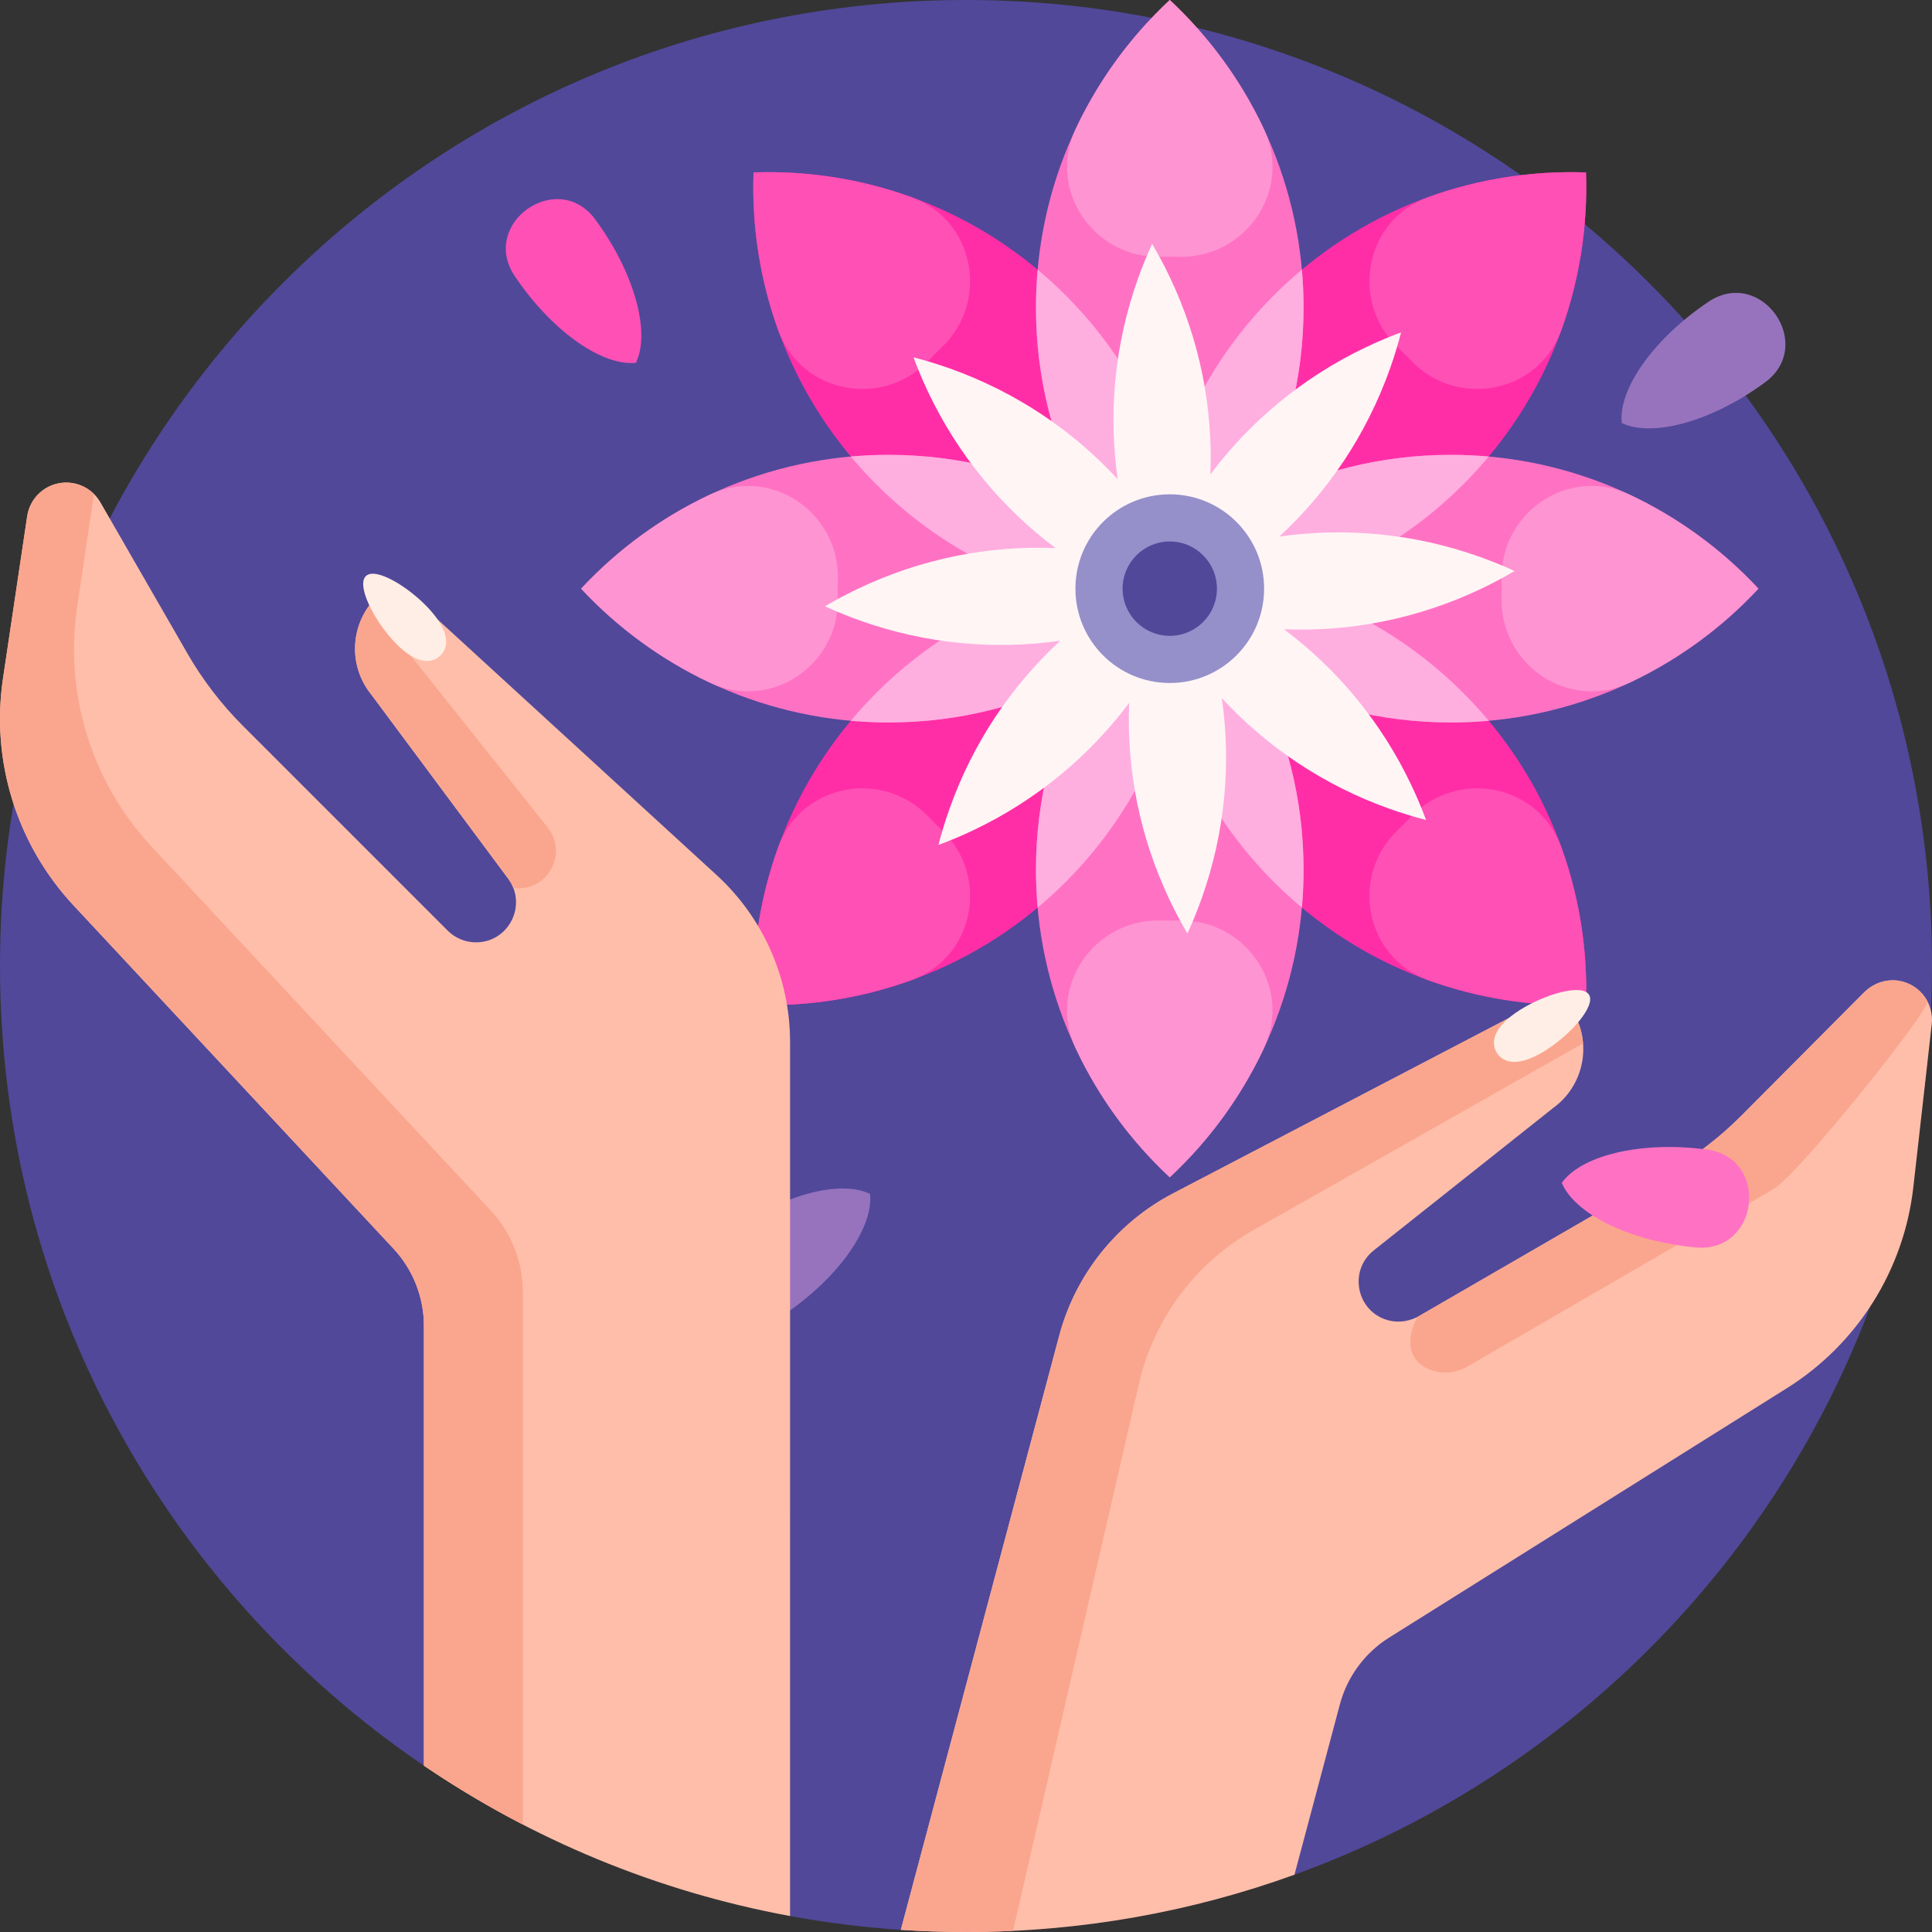<?xml version="1.0" encoding="UTF-8"?> <svg xmlns="http://www.w3.org/2000/svg" xmlns:xlink="http://www.w3.org/1999/xlink" xmlns:svgjs="http://svgjs.com/svgjs" version="1.1" width="512" height="512" x="0" y="0" viewBox="0 0 512 512" style="enable-background:new 0 0 512 512" xml:space="preserve" class=""><rect x="0" y="0" width="512" height="512" fill="#333333" stroke="none"/><g><g xmlns="http://www.w3.org/2000/svg"><path d="m256 0c141.385 0 256 114.615 256 256 0 110.823-70.42 205.198-168.953 240.821-3.397 1.228-9.819-2.311-13.281-1.225-24.232 7.606-47.939 11.489-74.681 11.489-5.804 0-10.647 4.722-16.354 4.342-9.952-.663-19.749-1.895-29.358-3.663-4.363-.803-8.687-8.253-12.969-9.275-27.279-6.504-50.845-17.883-73.957-32.34-2.731-1.708-7.447 3.579-10.108 1.772-67.799-46.051-112.339-123.785-112.339-211.921 0-141.385 114.615-256 256-256z" fill="#51489A" data-original="#51489a" class=""></path><path d="m261.362 25.032c119.017 0 215.5 96.483 215.5 215.5s-96.483 215.5-215.5 215.5-215.5-96.483-215.5-215.5 96.482-215.5 215.5-215.5z" fill="#51489A" data-original="#5f55af" class=""></path><path d="m208.953 347.578c-.437.307-.874.608-1.312.903-14.005 9.432-28.626-11.354-15.015-21.346.426-.313.857-.623 1.294-.93 13.968-9.826 28.907-13.556 36.656-9.81.906 8.559-7.654 21.358-21.623 31.183zm220.824-235.485c7.749 3.746 22.687.016 36.656-9.81.437-.307.868-.617 1.294-.93 13.611-9.993-1.01-30.779-15.015-21.346-.438.295-.876.596-1.312.903-13.969 9.826-22.529 22.624-21.623 31.183z" fill="#9773BD" data-original="#9773bd"></path><path d="m387.754 183.605c22.752 22.752 33.604 52.898 32.555 82.704-29.805 1.049-59.952-9.802-82.704-32.555-13.219-13.219-22.42-28.934-27.605-45.628-5.184 16.694-14.386 32.409-27.605 45.628-22.752 22.752-52.898 33.604-82.704 32.555-1.049-29.805 9.802-59.951 32.555-82.704 13.219-13.219 28.934-22.42 45.628-27.605-16.694-5.185-32.409-14.386-45.628-27.605-22.752-22.752-33.604-52.898-32.555-82.704 29.805-1.049 59.951 9.802 82.704 32.555 13.219 13.219 22.42 28.934 27.605 45.628 5.185-16.694 14.386-32.409 27.605-45.628 22.752-22.752 52.898-33.604 82.704-32.555 1.049 29.805-9.803 59.952-32.555 82.704-13.219 13.219-28.934 22.42-45.628 27.605 16.694 5.185 32.409 14.386 45.628 27.605z" fill="#FF2EA6" data-original="#ff2ea6"></path><path d="m378.474 52.238c13.471-4.862 27.691-7.044 41.835-6.546.498 14.144-1.684 28.364-6.546 41.835-6.05 16.761-27.648 20.87-39.915 7.944-.537-.566-1.083-1.126-1.637-1.681-.555-.555-1.115-1.101-1.681-1.637-12.926-12.267-8.818-33.866 7.944-39.915zm-129.004 167.61c-.566-.537-1.126-1.083-1.681-1.637-.555-.555-1.1-1.115-1.637-1.681-12.267-12.926-33.865-8.817-39.915 7.944-4.862 13.471-7.044 27.691-6.546 41.835 14.144.498 28.364-1.684 41.835-6.546 16.762-6.05 20.87-27.649 7.944-39.915zm-7.944-167.611c-13.47-4.862-27.691-7.044-41.835-6.546-.498 14.144 1.684 28.364 6.546 41.835 6.05 16.761 27.648 20.87 39.915 7.944.537-.565 1.083-1.126 1.637-1.681.555-.555 1.115-1.101 1.681-1.637 12.926-12.266 8.818-33.865-7.944-39.915zm132.322 164.292c-.537.566-1.083 1.126-1.637 1.681-.555.555-1.115 1.101-1.681 1.637-12.926 12.267-8.817 33.865 7.944 39.915 13.471 4.862 27.691 7.044 41.835 6.546.498-14.144-1.684-28.364-6.546-41.835-6.05-16.761-27.649-20.869-39.915-7.944z" fill="#FF50B5" data-original="#ff50b5"></path><path d="m466 156c-20.334 21.817-49.324 35.461-81.5 35.461-18.695 0-36.313-4.606-51.783-12.744 8.138 15.471 12.744 33.089 12.744 51.784 0 32.176-13.643 61.166-35.461 81.5-21.817-20.334-35.461-49.324-35.461-81.5 0-18.695 4.606-36.313 12.744-51.784-15.47 8.138-33.089 12.744-51.783 12.744-32.176 0-61.166-13.643-81.5-35.461 20.334-21.817 49.324-35.461 81.5-35.461 18.695 0 36.313 4.606 51.783 12.744-8.138-15.47-12.744-33.089-12.744-51.783 0-32.177 13.643-61.166 35.461-81.5 21.817 20.334 35.461 49.323 35.461 81.5 0 18.694-4.606 36.313-12.744 51.783 15.47-8.138 33.089-12.744 51.783-12.744 32.176 0 61.166 13.644 81.5 35.461z" fill="#FF72C3" data-original="#ff72c3"></path><path d="m334.953 34.21c7.574 16.13-4.793 34.308-22.606 33.842-.78-.021-1.562-.031-2.346-.031s-1.567.01-2.346.031c-17.814.467-30.181-17.711-22.607-33.841 6.087-12.963 14.599-24.562 24.952-34.211 10.353 9.649 18.866 21.248 24.953 34.21zm-146.742 96.837c-12.963 6.087-24.562 14.6-34.211 24.953 9.649 10.353 21.247 18.865 34.211 24.953 16.13 7.574 34.308-4.793 33.841-22.607-.021-.78-.031-1.562-.031-2.346s.01-1.567.031-2.346c.466-17.814-17.711-30.181-33.841-22.607zm243.578 0c-16.13-7.574-34.308 4.793-33.841 22.607.021.78.031 1.562.031 2.346s-.01 1.567-.031 2.346c-.466 17.814 17.711 30.181 33.841 22.607 12.963-6.087 24.562-14.6 34.211-24.953-9.649-10.353-21.248-18.866-34.211-24.953zm-119.443 112.901c-.78.021-1.562.031-2.346.031s-1.567-.01-2.346-.031c-17.814-.466-30.181 17.711-22.606 33.841 6.087 12.963 14.6 24.562 24.953 34.211 10.353-9.649 18.866-21.248 24.953-34.211 7.573-16.13-4.794-34.307-22.608-33.841z" fill="#FF94D2" data-original="#ff94d2" class=""></path><path d="m387.754 183.605c2.391 2.391 4.65 4.864 6.779 7.41-3.305.295-6.651.446-10.032.446-18.695 0-36.313-4.606-51.783-12.745 8.138 15.471 12.744 33.089 12.744 51.784 0 3.381-.151 6.728-.446 10.032-2.545-2.128-5.018-4.387-7.409-6.778-13.219-13.219-22.42-28.934-27.605-45.628-5.185 16.694-14.386 32.409-27.605 45.628-2.391 2.391-4.864 4.65-7.409 6.778-.295-3.305-.446-6.651-.446-10.032 0-18.694 4.606-36.313 12.744-51.784-15.47 8.138-33.089 12.745-51.783 12.745-3.382 0-6.728-.151-10.032-.446 2.128-2.545 4.387-5.019 6.779-7.41 13.219-13.219 28.934-22.42 45.628-27.605-16.694-5.185-32.409-14.386-45.628-27.605-2.391-2.391-4.65-4.864-6.779-7.41 3.305-.295 6.651-.446 10.032-.446 18.695 0 36.313 4.606 51.783 12.745-8.138-15.471-12.744-33.089-12.744-51.784 0-3.381.151-6.728.446-10.032 2.545 2.128 5.018 4.387 7.409 6.778 13.219 13.219 22.42 28.934 27.605 45.628 5.185-16.694 14.386-32.409 27.605-45.628 2.391-2.391 4.864-4.65 7.409-6.778.295 3.305.446 6.651.446 10.032 0 18.694-4.606 36.313-12.744 51.784 15.47-8.138 33.089-12.745 51.783-12.745 3.382 0 6.728.151 10.032.446-2.128 2.545-4.387 5.019-6.779 7.41-13.219 13.219-28.934 22.42-45.628 27.605 16.694 5.185 32.409 14.386 45.628 27.605z" fill="#FFAEE0" data-original="#ffaee0" class=""></path><path d="m218.622 160.678c2.858-1.686 5.815-3.259 8.869-4.711 16.883-8.028 34.773-11.434 52.239-10.727-13.993-10.477-25.719-24.41-33.746-41.293-1.452-3.054-2.752-6.141-3.905-9.252 3.213.829 6.416 1.807 9.602 2.94 17.615 6.261 32.673 16.503 44.524 29.353-2.486-17.303-.925-35.447 5.337-53.061 1.133-3.186 2.396-6.288 3.781-9.303 1.685 2.858 3.259 5.815 4.711 8.868 8.028 16.883 11.434 34.772 10.728 52.239 10.477-13.993 24.41-25.719 41.293-33.747 3.054-1.452 6.141-2.752 9.252-3.905-.829 3.213-1.807 6.416-2.94 9.603-6.262 17.615-16.503 32.673-29.353 44.524 17.303-2.486 35.446-.925 53.061 5.337 3.186 1.133 6.289 2.396 9.304 3.781-2.858 1.686-5.815 3.259-8.869 4.711-16.883 8.028-34.773 11.434-52.239 10.727 13.993 10.477 25.719 24.411 33.746 41.293 1.452 3.054 2.752 6.141 3.905 9.252-3.213-.829-6.416-1.807-9.602-2.94-17.615-6.261-32.673-16.503-44.524-29.353 2.486 17.303.925 35.447-5.337 53.061-1.133 3.186-2.396 6.288-3.781 9.303-1.685-2.858-3.259-5.815-4.711-8.868-8.028-16.883-11.434-34.772-10.728-52.239-10.477 13.993-24.41 25.719-41.293 33.747-3.054 1.452-6.141 2.752-9.252 3.905.829-3.213 1.807-6.416 2.94-9.603 6.262-17.615 16.503-32.673 29.353-44.524-17.303 2.486-35.446.925-53.061-5.337-3.186-1.133-6.289-2.396-9.304-3.781z" fill="#FFF5F5" data-original="#fff5f5" class=""></path><path d="m310 131c13.807 0 25 11.193 25 25s-11.193 25-25 25-25-11.193-25-25 11.193-25 25-25z" fill="#958FCA" data-original="#958fca" class=""></path><path d="m310 143.5c6.904 0 12.5 5.596 12.5 12.5s-5.596 12.5-12.5 12.5-12.5-5.596-12.5-12.5 5.596-12.5 12.5-12.5z" fill="#51489A" data-original="#51489a" class=""></path><path d="m137.342 74.521c-.307-.437-.608-.874-.903-1.312-9.432-14.005 11.354-28.626 21.346-15.015.313.426.623.857.93 1.294 9.826 13.968 13.556 28.907 9.81 36.656-8.559.906-21.357-7.654-31.183-21.623z" fill="#FF50B5" data-original="#ff50b5"></path><path d="m209.373 402v105.764c-35.439-6.521-68.322-20.341-97.034-39.843v-7.282-109.269c0-7.592-2.878-14.901-8.054-20.454l-84.827-91.011c-15.049-16.146-21.92-38.27-18.664-60.101l6.413-43.005c.736-4.938 4.86-8.667 9.847-8.903 3.914-.186 7.603 1.832 9.558 5.228l23.039 40.015c4.048 7.031 9.005 13.499 14.742 19.236l54.25 54.25c1.988 1.988 4.684 3.105 7.495 3.105 8.714 0 13.706-9.931 8.506-16.924l-36.228-48.72c-6.421-7.891-5.607-19.412 1.859-26.321 2.468-2.284 6.281-2.274 8.738.021l80.892 74.107c12.406 11.365 19.47 27.417 19.47 44.241v125.866zm29.358 109.427c5.707.38 11.465.573 17.269.573 30.562 0 59.873-5.356 87.047-15.18l10.454-39.219 1.581-5.931c1.955-7.336 6.619-13.657 13.051-17.69l105.406-66.093c18.7-11.725 31.037-31.333 33.514-53.266l4.88-43.206c.614-5.432-3.072-10.511-8.624-11.483-3.426-.6-6.918.66-9.371 3.126l-32.377 32.539c-5.723 5.751-12.178 10.724-19.199 14.79l-66.122 38.29c-2.541 1.472-5.576 1.981-8.407 1.2-8.343-2.3-10.565-13.121-3.765-18.518l47.554-37.745c8.237-5.971 10.418-17.313 4.983-25.912-1.797-2.842-5.483-3.815-8.448-2.23l-97.25 50.772c-14.914 7.786-25.874 21.477-30.208 37.734l-27.348 102.602z" fill="#FFBEAA" data-original="#ffbeaa"></path><path d="m98.415 184.085c-6.421-7.891-5.607-19.412 1.859-26.321 1.693-1.566 4.018-2.054 6.104-1.465-2.347 6.081-1.304 13.2 3.238 18.414l35.522 44.556c5.099 6.395.73 15.869-7.444 16.144-.553.019-1.104-.01-1.645-.082-.339-.868-.804-1.717-1.406-2.527zm13.924 283.835c8.4 5.706 17.158 10.925 26.232 15.617v-141.095c0-8.038-3.048-15.778-8.528-21.658l-89.821-96.369c-15.935-17.097-23.21-40.523-19.763-63.639l4.453-29.861c-2.051-2.034-4.89-3.161-7.859-3.02-4.987.237-9.111 3.965-9.847 8.903l-6.413 43.005c-3.255 21.831 3.615 43.955 18.664 60.101l84.827 91.011c5.176 5.553 8.054 12.863 8.054 20.454v116.551zm263.348-118.95c-3.432 6.112-2.619 12.698 4.866 14.488 3.002.718 6.171.073 8.787-1.564l80.723-46.811c7.228-4.524 41.684-47.902 40.735-49.705-1.454-2.764-4.13-4.855-7.49-5.443-3.426-.6-6.918.66-9.372 3.126l-32.376 32.539c-5.723 5.751-12.178 10.724-19.199 14.79zm-98.878 126.494 25.022-108.757c3.965-17.232 14.982-32.009 30.367-40.726l87.333-49.485c-.236-3.034-1.194-6.053-2.926-8.793-1.797-2.842-5.483-3.815-8.448-2.23l-97.25 50.771c-14.914 7.787-25.874 21.477-30.208 37.734l-27.348 102.602-14.62 54.847c5.707.38 11.466.573 17.269.573 4.182 0 8.34-.101 12.472-.299z" fill="#FAA68E" data-original="#faa68e"></path><path d="m409.567 278.385c-6.739 4.259-11.008 3.598-12.879.637-1.872-2.961-.637-7.101 6.102-11.36s16.431-7.025 18.302-4.064c1.871 2.96-4.786 10.527-11.525 14.787zm-305.243-108.487c5.415 5.851 9.71 6.312 12.281 3.932 2.571-2.379 2.445-6.697-2.97-12.548s-14.067-11.02-16.638-8.641c-2.572 2.379 1.912 11.406 7.327 17.257z" fill="#FFEEE5" data-original="#ffeee5" class=""></path><path d="m450.75 304.45c.53.059 1.057.124 1.581.193 16.739 2.22 13.909 27.476-2.906 25.936-.526-.048-1.054-.102-1.585-.161-16.972-1.902-30.63-9.01-33.949-16.951 4.994-7.01 19.887-10.919 36.859-9.017z" fill="#FF72C3" data-original="#ff72c3"></path></g></g></svg> 